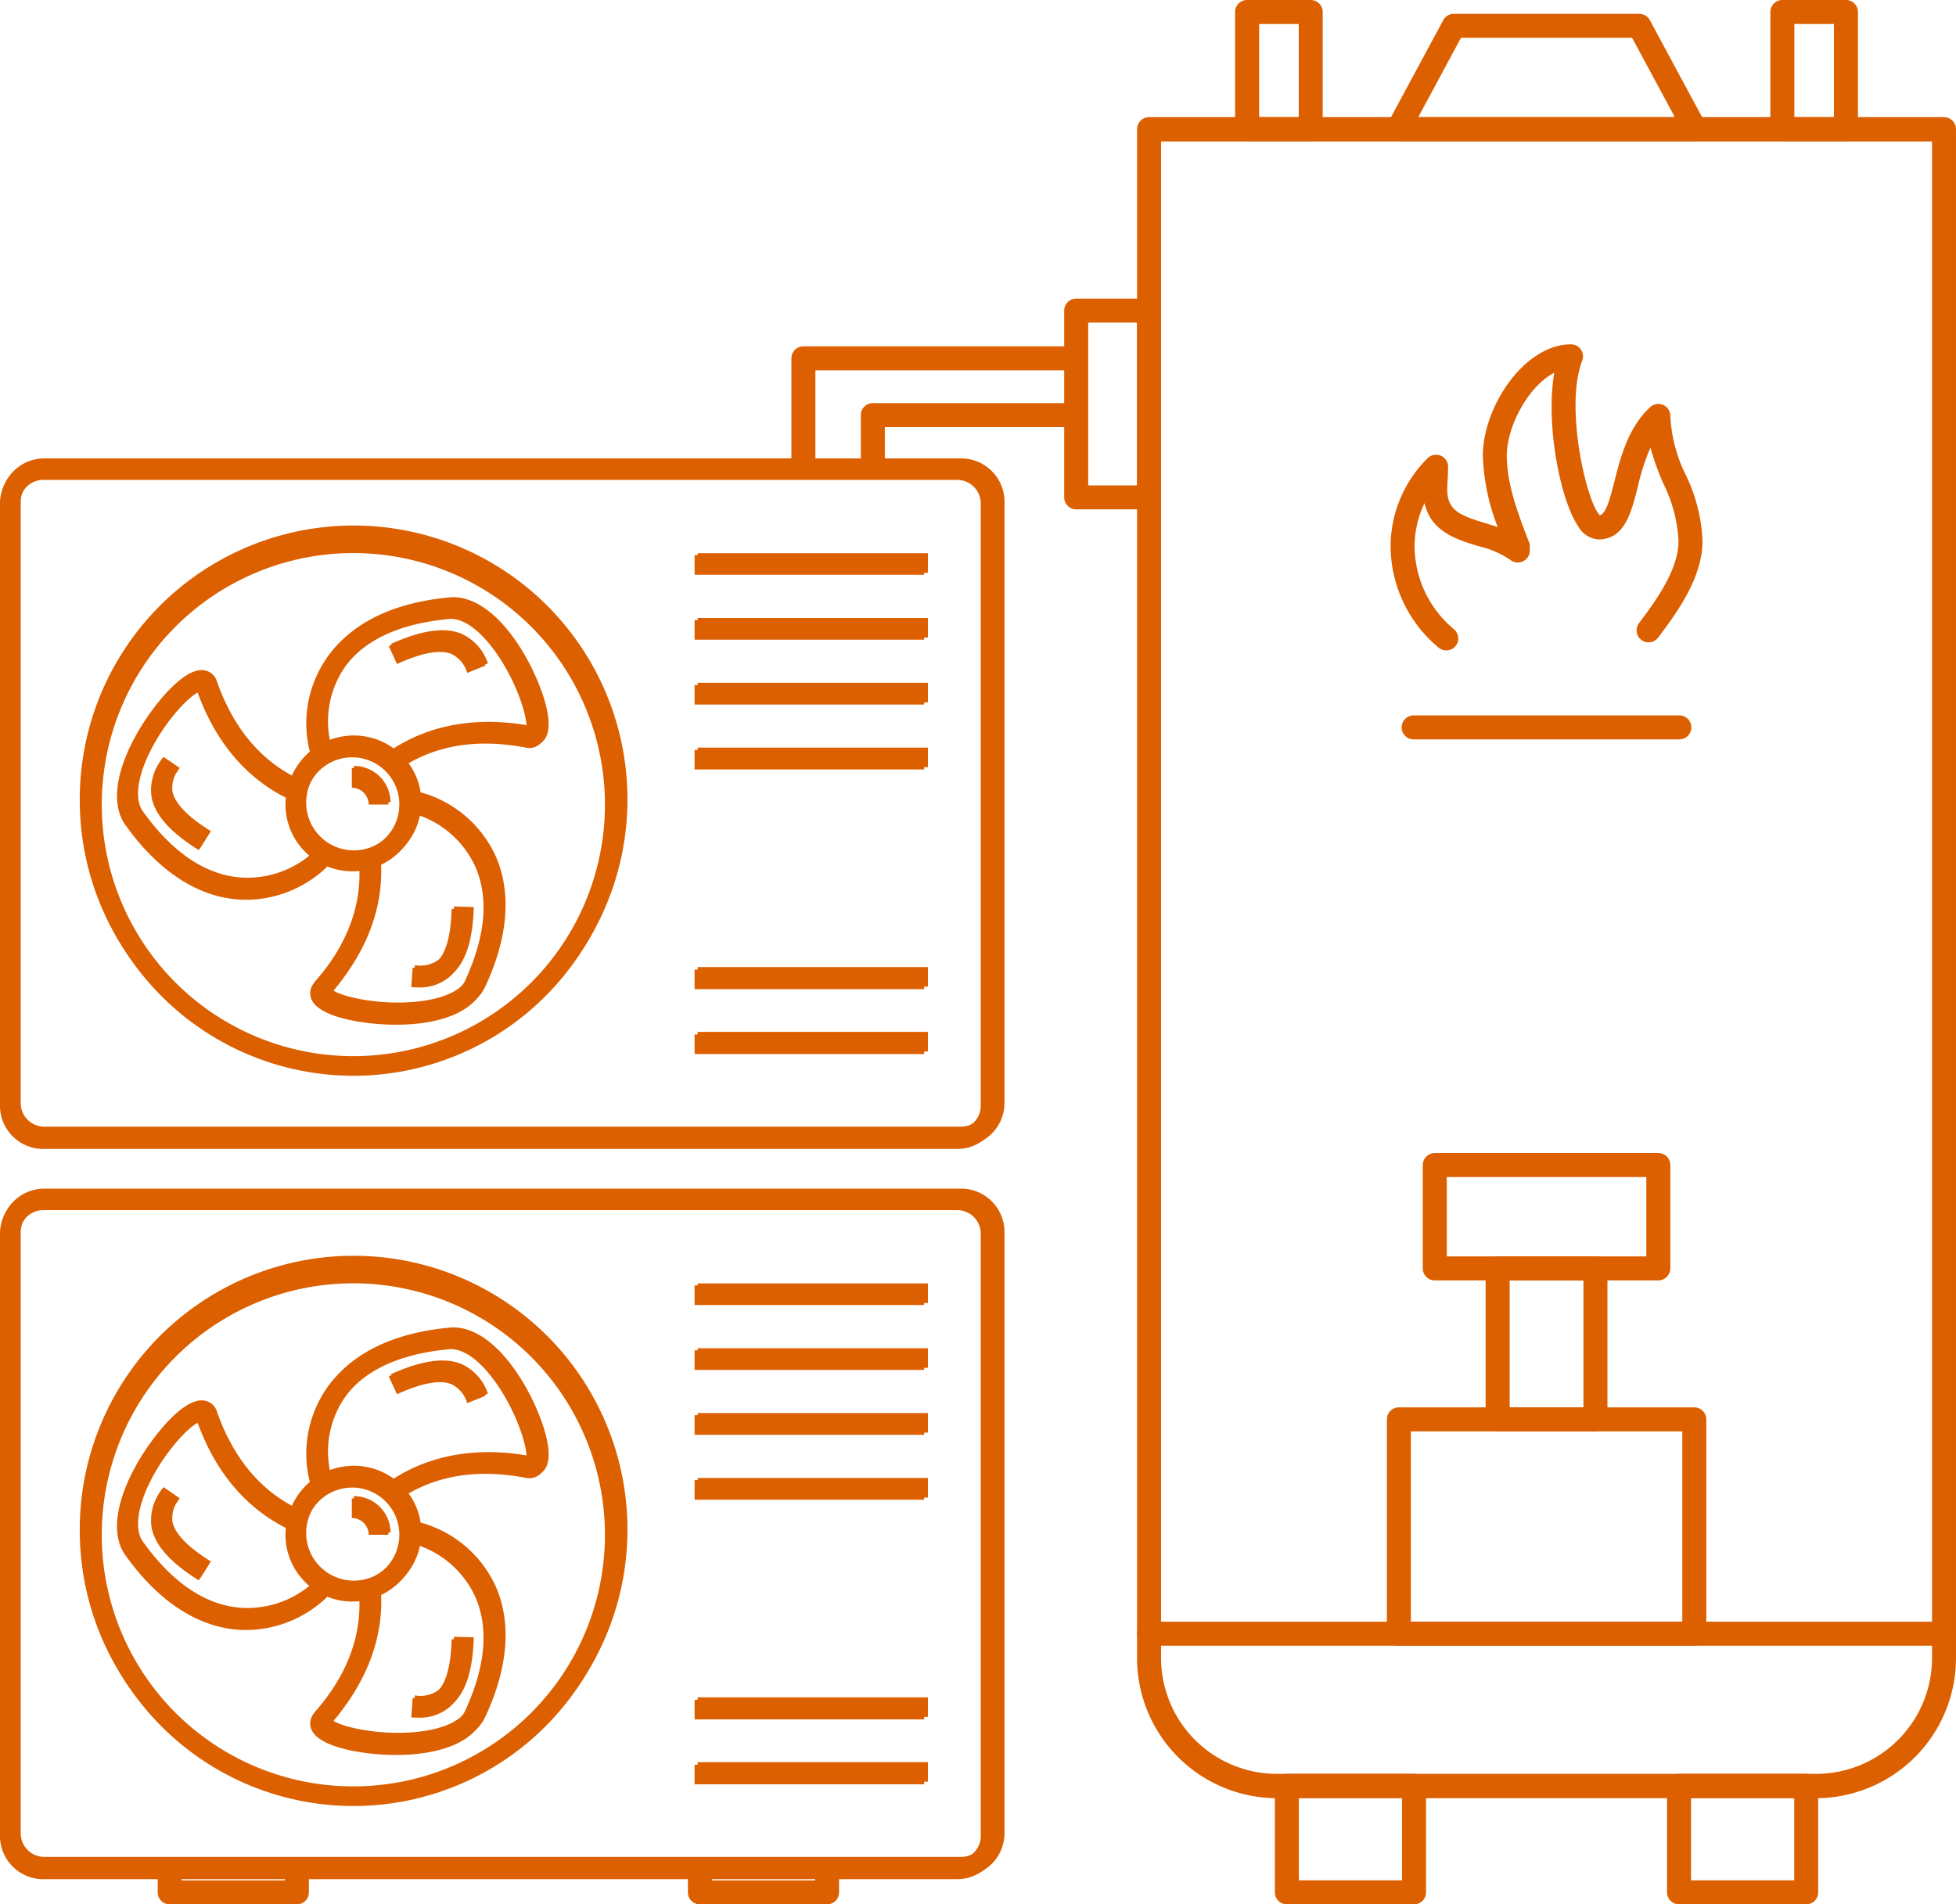 <svg xmlns="http://www.w3.org/2000/svg" width="205.923" height="200.522" viewBox="0 0 205.923 200.522">
  <g id="pac-moteur-gaz" transform="translate(-1308.206 -352.475)">
    <g id="Groupe_754" data-name="Groupe 754" transform="translate(1391.523 352.475)">
      <g id="Groupe_740" data-name="Groupe 740" transform="translate(36.392 12.335)">
        <path id="Tracé_572" data-name="Tracé 572" d="M1559.951,548.049h-56.966a14.756,14.756,0,0,1-14.625-14.851V372.321a1.273,1.273,0,0,1,1.263-1.282h83.688a1.272,1.272,0,0,1,1.262,1.282V533.2A14.756,14.756,0,0,1,1559.951,548.049ZM1490.887,373.6V533.2a12.208,12.208,0,0,0,12.1,12.287h56.966a12.208,12.208,0,0,0,12.1-12.287V373.6Z" transform="translate(-1488.361 -371.039)" fill="#dc5f00"/>
      </g>
      <g id="Groupe_741" data-name="Groupe 741" transform="translate(50.898 186.782)">
        <path id="Tracé_573" data-name="Tracé 573" d="M1524.844,643.31h-13.389a1.262,1.262,0,0,1-1.263-1.263V630.833a1.262,1.262,0,0,1,1.263-1.263h13.389a1.263,1.263,0,0,1,1.263,1.263v11.214A1.262,1.262,0,0,1,1524.844,643.31Zm-12.127-2.525h10.864V632.1h-10.864Z" transform="translate(-1510.192 -629.571)" fill="#dc5f00"/>
      </g>
      <g id="Groupe_742" data-name="Groupe 742" transform="translate(92.186 186.782)">
        <path id="Tracé_574" data-name="Tracé 574" d="M1586.978,643.31H1573.59a1.262,1.262,0,0,1-1.263-1.263V630.833a1.263,1.263,0,0,1,1.263-1.263h13.388a1.262,1.262,0,0,1,1.263,1.263v11.214A1.262,1.262,0,0,1,1586.978,643.31Zm-12.125-2.525h10.863V632.1h-10.863Z" transform="translate(-1572.327 -629.571)" fill="#dc5f00"/>
      </g>
      <g id="Groupe_743" data-name="Groupe 743" transform="translate(36.392 170.761)">
        <path id="Tracé_575" data-name="Tracé 575" d="M1573.313,611.986h-83.688a1.263,1.263,0,1,1,0-2.526h83.688a1.263,1.263,0,0,1,0,2.526Z" transform="translate(-1488.361 -609.46)" fill="#dc5f00"/>
      </g>
      <g id="Groupe_744" data-name="Groupe 744" transform="translate(62.685 148.192)">
        <path id="Tracé_576" data-name="Tracé 576" d="M1560.3,600.59h-31.1a1.262,1.262,0,0,1-1.262-1.262v-22.57a1.263,1.263,0,0,1,1.262-1.263h31.1a1.263,1.263,0,0,1,1.263,1.263v22.57A1.262,1.262,0,0,1,1560.3,600.59Zm-29.842-2.526h28.578V578.02h-28.578Z" transform="translate(-1527.93 -575.495)" fill="#dc5f00"/>
      </g>
      <g id="Groupe_745" data-name="Groupe 745" transform="translate(73.089 132.292)">
        <path id="Tracé_577" data-name="Tracé 577" d="M1555.146,569.991h-10.3a1.262,1.262,0,0,1-1.262-1.263v-15.9a1.262,1.262,0,0,1,1.262-1.263h10.3a1.263,1.263,0,0,1,1.263,1.263v15.9A1.263,1.263,0,0,1,1555.146,569.991Zm-9.032-2.525h7.77V554.091h-7.77Z" transform="translate(-1543.588 -551.566)" fill="#dc5f00"/>
      </g>
      <g id="Groupe_746" data-name="Groupe 746" transform="translate(66.469 121.412)">
        <path id="Tracé_578" data-name="Tracé 578" d="M1558.423,548.6h-23.536a1.263,1.263,0,0,1-1.263-1.263v-10.88a1.262,1.262,0,0,1,1.263-1.263h23.536a1.263,1.263,0,0,1,1.263,1.263v10.88A1.263,1.263,0,0,1,1558.423,548.6Zm-22.273-2.525h21.011v-8.355H1536.15Z" transform="translate(-1533.624 -535.192)" fill="#dc5f00"/>
      </g>
      <g id="Groupe_747" data-name="Groupe 747" transform="translate(62.616 1.457)">
        <path id="Tracé_579" data-name="Tracé 579" d="M1560.33,368.071h-31.241a1.263,1.263,0,0,1-1.112-1.861l5.859-10.879a1.263,1.263,0,0,1,1.112-.664h19.525a1.263,1.263,0,0,1,1.112.664l5.858,10.879a1.263,1.263,0,0,1-1.112,1.861Zm-29.127-2.525h27.014l-4.5-8.354H1535.7Z" transform="translate(-1527.826 -354.667)" fill="#dc5f00"/>
      </g>
      <g id="Groupe_748" data-name="Groupe 748" transform="translate(28.721 31.444)">
        <path id="Tracé_580" data-name="Tracé 580" d="M1485.751,421.989h-7.671a1.263,1.263,0,0,1-1.263-1.263V401.06a1.263,1.263,0,0,1,1.263-1.263h7.671a1.262,1.262,0,0,1,1.263,1.263v19.667A1.262,1.262,0,0,1,1485.751,421.989Zm-6.408-2.525h5.145V402.322h-5.145Z" transform="translate(-1476.817 -399.797)" fill="#dc5f00"/>
      </g>
      <g id="Groupe_749" data-name="Groupe 749" transform="translate(0 36.467)">
        <path id="Tracé_581" data-name="Tracé 581" d="M1436.119,420.926h-2.526V408.617a1.262,1.262,0,0,1,1.263-1.263h28.722v2.525h-27.459Z" transform="translate(-1433.593 -407.355)" fill="#dc5f00"/>
        <path id="Tracé_586" data-name="Tracé 586" d="M1436.119,414.281h-2.526v-5.663a1.262,1.262,0,0,1,1.263-1.263h21.413v2.525h-20.15Z" transform="translate(-1426.284 -401.375)" fill="#dc5f00"/>
      </g>
      <g id="Groupe_750" data-name="Groupe 750" transform="translate(46.715)">
        <path id="Tracé_582" data-name="Tracé 582" d="M1511.854,367.335h-6.7a1.263,1.263,0,0,1-1.263-1.263V353.738a1.263,1.263,0,0,1,1.263-1.263h6.7a1.262,1.262,0,0,1,1.262,1.263v12.335A1.262,1.262,0,0,1,1511.854,367.335Zm-5.433-2.525h4.17V355h-4.17Z" transform="translate(-1503.896 -352.475)" fill="#dc5f00"/>
      </g>
      <g id="Groupe_751" data-name="Groupe 751" transform="translate(103.063)">
        <path id="Tracé_583" data-name="Tracé 583" d="M1596.655,367.335h-6.695a1.263,1.263,0,0,1-1.263-1.263V353.738a1.263,1.263,0,0,1,1.263-1.263h6.695a1.262,1.262,0,0,1,1.262,1.263v12.335A1.262,1.262,0,0,1,1596.655,367.335Zm-5.432-2.525h4.169V355h-4.169Z" transform="translate(-1588.697 -352.475)" fill="#dc5f00"/>
      </g>
      <g id="Groupe_752" data-name="Groupe 752" transform="translate(63.082 36.261)">
        <path id="Tracé_584" data-name="Tracé 584" d="M1534.39,439.273a1.258,1.258,0,0,1-.815-.3,13.968,13.968,0,0,1-5.047-10.628,13.1,13.1,0,0,1,3.893-9.308,1.263,1.263,0,0,1,2.156.892v.216c0,.391-.023.785-.047,1.178-.021.339-.042.677-.042,1.011,0,2.218,1.387,2.742,4.045,3.548.423.128.85.258,1.272.4a22.6,22.6,0,0,1-1.568-7.49c0-5.178,4.37-11.748,9.282-11.748a1.262,1.262,0,0,1,1.179,1.716c-1.892,4.916.5,15.038,1.862,16.281.627-.173,1.021-1.545,1.532-3.568.639-2.518,1.432-5.653,3.763-7.818a1.263,1.263,0,0,1,2.122.925,15.554,15.554,0,0,0,1.612,6.188,17.429,17.429,0,0,1,1.774,6.984c0,3.94-2.8,7.679-4.655,10.153a1.263,1.263,0,1,1-2.021-1.515c1.653-2.205,4.15-5.538,4.15-8.638a15.234,15.234,0,0,0-1.579-6.012,27.855,27.855,0,0,1-1.375-3.824,23.393,23.393,0,0,0-1.344,4.177c-.684,2.7-1.391,5.491-4.117,5.491a2.642,2.642,0,0,1-2.136-1.369c-1.9-2.76-3.468-10.775-2.526-16.183-2.689,1.382-5,5.584-5,8.761,0,2.861,1.106,5.923,2.337,9.071a1.265,1.265,0,0,1,.087.46v.43a1.263,1.263,0,0,1-2.063.977,9.887,9.887,0,0,0-3.324-1.431c-2.275-.69-5.039-1.529-5.693-4.538a10.47,10.47,0,0,0-1.053,4.584,11.443,11.443,0,0,0,4.153,8.7,1.263,1.263,0,0,1-.816,2.227Z" transform="translate(-1528.527 -407.046)" fill="#dc5f00"/>
      </g>
      <g id="Groupe_753" data-name="Groupe 753" transform="translate(64.288 75.329)">
        <path id="Tracé_585" data-name="Tracé 585" d="M1559.5,468.365h-27.9a1.263,1.263,0,1,1,0-2.525h27.9a1.263,1.263,0,1,1,0,2.525Z" transform="translate(-1530.343 -465.84)" fill="#dc5f00"/>
      </g>
    </g>
    <g id="coup-de-pouce-vito-vitogaz-chauffage-pompe-a-chaleur-air-eau-bleu30.png" transform="translate(1308.206 477.638)">
      <g id="coup-de-pouce-vito-vitogaz-chauffage-pompe-a-chaleur-air-eau-bleu30.png-2" transform="translate(0 0.198)">
        <g id="Groupe_568" data-name="Groupe 568">
          <g id="Groupe_559" data-name="Groupe 559" transform="translate(8.657 7.705)">
            <g id="Groupe_552" data-name="Groupe 552" transform="translate(3.662 6.934)">
              <g id="Groupe_549" data-name="Groupe 549" transform="translate(19.926)">
                <path id="Tracé_309" data-name="Tracé 309" d="M1366.259,581.226l-1.213-1.676c2.829-2.021,7.693-4.139,14.869-2.857.092-1.2-1.063-4.932-3.3-8.04-1.655-2.3-3.419-3.544-4.847-3.416-5.232.483-8.97,2.225-11.1,5.177a10.107,10.107,0,0,0-1.591,8.1,4.213,4.213,0,0,0,.266.708l-1.9.841a6.242,6.242,0,0,1-.392-1.068,12.108,12.108,0,0,1,1.927-9.779c1.721-2.378,5.3-5.354,12.6-6.028,2.636-.246,5.506,1.958,7.87,6.042,1.528,2.639,3.353,7.187,2.12,8.9a1.662,1.662,0,0,1-1.728.649C1374.522,577.765,1369.953,578.586,1366.259,581.226Z" transform="translate(-1356.732 -563.166)" fill="#dc5f00"/>
              </g>
              <g id="Groupe_550" data-name="Groupe 550" transform="translate(0 7.681)">
                <path id="Tracé_310" data-name="Tracé 310" d="M1340.321,598.68q-.572,0-1.141-.056c-2.934-.291-7.321-1.885-11.557-7.824-1.528-2.146-1.047-5.715,1.329-9.784,1.537-2.637,4.592-6.489,6.711-6.284a1.652,1.652,0,0,1,1.433,1.163c1.773,5.081,4.773,8.6,8.919,10.458l-.855,1.88c-3.176-1.424-7.452-4.55-9.921-11.363-1.092.52-3.766,3.378-5.36,6.854-1.182,2.577-1.384,4.718-.556,5.882,3.037,4.259,6.425,6.6,10.068,6.963a10.28,10.28,0,0,0,7.854-2.68,4.167,4.167,0,0,0,.477-.579l1.688,1.2a6.062,6.062,0,0,1-.74.878A12.346,12.346,0,0,1,1340.321,598.68Z" transform="translate(-1326.745 -574.725)" fill="#dc5f00"/>
              </g>
              <g id="Groupe_551" data-name="Groupe 551" transform="translate(20.338 20.445)">
                <path id="Tracé_311" data-name="Tracé 311" d="M1366.37,618.283h-.027c-3.068,0-7.952-.706-8.838-2.629a1.635,1.635,0,0,1,.3-1.814c3.545-4.066,5.112-8.406,4.66-12.9l2.068-.205c.347,3.443-.241,8.684-4.949,14.214,1,.68,4.828,1.551,8.655,1.184,2.839-.272,4.81-1.169,5.408-2.463,2.193-4.742,2.544-8.826,1.038-12.141a10.215,10.215,0,0,0-6.261-5.418,4.247,4.247,0,0,0-.747-.122l.2-2.055a6.355,6.355,0,0,1,1.138.2,12.227,12.227,0,0,1,7.566,6.548c1.213,2.67,2.017,7.243-1.044,13.852C1374.43,616.916,1371.09,618.283,1366.37,618.283Z" transform="translate(-1357.353 -593.934)" fill="#dc5f00"/>
              </g>
            </g>
            <g id="Groupe_553" data-name="Groupe 553">
              <path id="Tracé_312" data-name="Tracé 312" d="M1349.6,609.832a28.551,28.551,0,1,1,28.741-28.551A28.551,28.551,0,0,1,1349.6,609.832Zm0-55.038a26.487,26.487,0,1,0,26.664,26.486A26.487,26.487,0,0,0,1349.6,554.794Z" transform="translate(-1321.234 -552.73)" fill="#dc5f00"/>
            </g>
            <g id="Groupe_554" data-name="Groupe 554" transform="translate(21.397 21.506)">
              <path id="Tracé_313" data-name="Tracé 313" d="M1360.423,599.163a7.034,7.034,0,1,1,7.08-7.033A7.034,7.034,0,0,1,1360.423,599.163Zm0-12a4.97,4.97,0,1,0,5,4.97A4.969,4.969,0,0,0,1360.423,587.16Z" transform="translate(-1353.436 -585.096)" fill="#dc5f00"/>
            </g>
            <g id="Groupe_555" data-name="Groupe 555" transform="translate(28.382 24.713)">
              <path id="Tracé_314" data-name="Tracé 314" d="M1367.8,593.749h-2.078a1.771,1.771,0,0,0-1.775-1.763v-2.064A3.844,3.844,0,0,1,1367.8,593.749Z" transform="translate(-1363.947 -589.922)" fill="#dc5f00"/>
            </g>
            <g id="Groupe_556" data-name="Groupe 556" transform="translate(32.275 10.417)">
              <path id="Tracé_315" data-name="Tracé 315" d="M1378.057,572.67a3.17,3.17,0,0,0-1.673-2c-1.2-.474-3.123-.118-5.715,1.063l-.864-1.877c3.174-1.441,5.582-1.8,7.348-1.1a5.193,5.193,0,0,1,2.831,3.145Z" transform="translate(-1369.806 -568.407)" fill="#dc5f00"/>
            </g>
            <g id="Groupe_557" data-name="Groupe 557" transform="translate(7.246 23.763)">
              <path id="Tracé_316" data-name="Tracé 316" d="M1337.163,598.068c-2.954-1.846-4.575-3.645-4.958-5.5a5.154,5.154,0,0,1,1.094-4.077l1.708,1.174a3.149,3.149,0,0,0-.767,2.489c.258,1.256,1.614,2.658,4.028,4.166Z" transform="translate(-1332.139 -588.492)" fill="#dc5f00"/>
            </g>
            <g id="Groupe_558" data-name="Groupe 558" transform="translate(34.641 39.535)">
              <path id="Tracé_317" data-name="Tracé 317" d="M1374.081,620.493c-.248,0-.487-.011-.715-.027l.147-2.06a3.189,3.189,0,0,0,2.546-.611c.956-.864,1.48-2.734,1.556-5.567l2.077.056c-.094,3.465-.826,5.768-2.238,7.04A4.832,4.832,0,0,1,1374.081,620.493Z" transform="translate(-1373.366 -612.228)" fill="#dc5f00"/>
            </g>
          </g>
          <g id="Groupe_560" data-name="Groupe 560">
            <path id="Tracé_318" data-name="Tracé 318" d="M1408.969,613.646h-96.2a4.556,4.556,0,0,1-4.566-4.536V545.672a4.557,4.557,0,0,1,4.566-4.537h96.2a4.557,4.557,0,0,1,4.566,4.537v63.437A4.557,4.557,0,0,1,1408.969,613.646Zm-96.2-70.447a2.483,2.483,0,0,0-2.489,2.473v63.437a2.483,2.483,0,0,0,2.489,2.472h96.2a2.484,2.484,0,0,0,2.489-2.472V545.672a2.485,2.485,0,0,0-2.489-2.473Z" transform="translate(-1308.206 -541.135)" fill="#dc5f00"/>
          </g>
          <g id="Groupe_567" data-name="Groupe 567" transform="translate(73.126 9.989)">
            <g id="Groupe_561" data-name="Groupe 561">
              <rect id="Rectangle_169" data-name="Rectangle 169" width="24.167" height="2.064" fill="#dc5f00"/>
            </g>
            <g id="Groupe_562" data-name="Groupe 562" transform="translate(0 6.834)">
              <rect id="Rectangle_170" data-name="Rectangle 170" width="24.167" height="2.064" fill="#dc5f00"/>
            </g>
            <g id="Groupe_563" data-name="Groupe 563" transform="translate(0 13.668)">
              <rect id="Rectangle_171" data-name="Rectangle 171" width="24.167" height="2.064" fill="#dc5f00"/>
            </g>
            <g id="Groupe_564" data-name="Groupe 564" transform="translate(0 20.502)">
              <rect id="Rectangle_172" data-name="Rectangle 172" width="24.167" height="2.064" fill="#dc5f00"/>
            </g>
            <g id="Groupe_565" data-name="Groupe 565" transform="translate(0 43.634)">
              <rect id="Rectangle_173" data-name="Rectangle 173" width="24.167" height="2.064" fill="#dc5f00"/>
            </g>
            <g id="Groupe_566" data-name="Groupe 566" transform="translate(0 50.468)">
              <rect id="Rectangle_174" data-name="Rectangle 174" width="24.167" height="2.064" fill="#dc5f00"/>
            </g>
          </g>
        </g>
      </g>
      <path id="Color_Overlay" data-name="Color Overlay" d="M1312.936,613.265a4.56,4.56,0,0,1-4.581-4.53V545.369a4.561,4.561,0,0,1,4.581-4.532h96.491a4.562,4.562,0,0,1,4.58,4.532v63.365a4.562,4.562,0,0,1-4.58,4.53Zm-2.5-67.9v63.365a2.486,2.486,0,0,0,2.5,2.471h96.491a2.486,2.486,0,0,0,2.5-2.469V545.369a2.487,2.487,0,0,0-2.5-2.472h-96.491A2.486,2.486,0,0,0,1310.439,545.369Zm6.218,31.682a28.831,28.831,0,1,1,28.83,28.519A28.708,28.708,0,0,1,1316.656,577.051Zm2.084,0a26.747,26.747,0,1,0,26.746-26.456A26.632,26.632,0,0,0,1318.741,577.051Zm62.965,26.236v-2.06h24.241v2.06ZM1350.13,600.2c-3.077,0-7.974-.706-8.862-2.627a1.626,1.626,0,0,1,.3-1.811c3.256-3.716,4.847-7.661,4.746-11.743a7.192,7.192,0,0,1-3.412-.447,2.455,2.455,0,0,1-.2.2,12.41,12.41,0,0,1-8.372,3.284q-.574,0-1.144-.057c-2.943-.29-7.344-1.883-11.593-7.814-1.535-2.144-1.05-5.707,1.329-9.773,1.542-2.633,4.605-6.481,6.73-6.277a1.657,1.657,0,0,1,1.437,1.161c1.627,4.642,4.284,7.978,7.907,9.935a7.068,7.068,0,0,1,2.1-2.7c-.031-.1-.057-.186-.077-.272a12.053,12.053,0,0,1,1.931-9.768c1.728-2.376,5.32-5.348,12.638-6.021,2.645-.246,5.523,1.956,7.894,6.035,1.533,2.635,3.363,7.176,2.126,8.894a1.667,1.667,0,0,1-1.735.649c-4.877-.925-9.128-.315-12.653,1.811a6.951,6.951,0,0,1,1.318,3.146c.1.021.186.043.269.066a12.248,12.248,0,0,1,7.589,6.54c1.217,2.667,2.023,7.232-1.047,13.836-1.106,2.381-4.456,3.746-9.191,3.746Zm-1.756-16.734c.176,3.423-.653,8.289-5.025,13.4,1,.679,4.843,1.55,8.681,1.183,2.848-.272,4.825-1.167,5.424-2.459,2.2-4.736,2.552-8.816,1.042-12.127a10.207,10.207,0,0,0-5.973-5.316A7.055,7.055,0,0,1,1348.374,583.469Zm-24.524-11.346c-1.185,2.574-1.388,4.718-.557,5.875,3.047,4.253,6.445,6.595,10.1,6.956a10.316,10.316,0,0,0,7.641-2.463,6.976,6.976,0,0,1-2.583-6.21c-3.085-1.562-6.929-4.706-9.221-11C1328.132,565.795,1325.449,568.65,1323.85,572.123Zm16.641,4.917a5.019,5.019,0,1,0,5.073-4.964h-.054a5,5,0,0,0-5.019,4.966Zm9.213-5.665c2.91-1.865,7.585-3.588,14.248-2.4.092-1.2-1.068-4.926-3.31-8.032-1.661-2.3-3.429-3.54-4.861-3.412-5.25.482-9,2.223-11.138,5.172a10.033,10.033,0,0,0-1.661,7.774,7.16,7.16,0,0,1,6.724.9Zm32,25.087V594.4h24.241v2.06Zm-29.92-.207.148-2.06a3.21,3.21,0,0,0,2.554-.611c.958-.861,1.484-2.731,1.562-5.56l2.083.056c-.094,3.461-.828,5.762-2.245,7.031a4.858,4.858,0,0,1-3.384,1.168C1352.255,596.279,1352.011,596.268,1351.786,596.255Zm-27.413-19.913a5.138,5.138,0,0,1,1.1-4.073l1.714,1.174a3.136,3.136,0,0,0-.769,2.486c.259,1.255,1.619,2.658,4.04,4.162l-1.11,1.746C1326.384,579.991,1324.757,578.193,1324.373,576.341Zm22.917.7a1.773,1.773,0,0,0-1.781-1.761v-2.06a3.848,3.848,0,0,1,3.864,3.823Zm34.416-3.685V571.3h24.241v2.06Zm0-6.827v-2.06h24.241v2.06Zm-25.695-5.332c-1.2-.474-3.132-.118-5.734,1.058l-.864-1.875c3.184-1.44,5.595-1.8,7.37-1.1a5.2,5.2,0,0,1,2.84,3.141l-1.932.775A3.173,3.173,0,0,0,1356.011,561.2Zm25.695-1.493v-2.06h24.241v2.06Zm0-6.827v-2.06h24.241v2.06Z" transform="translate(-1308.256 -540.837)" fill="#dc5f00"/>
    </g>
    <g id="coup-de-pouce-vito-vitogaz-chauffage-pompe-a-chaleur-air-eau-bleu30.png-2-2" data-name="coup-de-pouce-vito-vitogaz-chauffage-pompe-a-chaleur-air-eau-bleu30.png" transform="translate(1308.206 400.745)">
      <g id="coup-de-pouce-vito-vitogaz-chauffage-pompe-a-chaleur-air-eau-bleu30.png-2-3" data-name="coup-de-pouce-vito-vitogaz-chauffage-pompe-a-chaleur-air-eau-bleu30.png-2" transform="translate(0 0.198)">
        <g id="Groupe_568-2" data-name="Groupe 568">
          <g id="Groupe_559-2" data-name="Groupe 559" transform="translate(8.657 7.705)">
            <g id="Groupe_552-2" data-name="Groupe 552" transform="translate(3.662 6.934)">
              <g id="Groupe_549-2" data-name="Groupe 549" transform="translate(19.926)">
                <path id="Tracé_309-2" data-name="Tracé 309" d="M1366.259,465.508l-1.213-1.676c2.829-2.021,7.693-4.139,14.869-2.857.092-1.2-1.063-4.932-3.3-8.04-1.655-2.3-3.419-3.544-4.847-3.416-5.232.483-8.97,2.225-11.1,5.177a10.107,10.107,0,0,0-1.591,8.1,4.192,4.192,0,0,0,.266.708l-1.9.841a6.244,6.244,0,0,1-.392-1.068,12.108,12.108,0,0,1,1.927-9.779c1.721-2.378,5.3-5.354,12.6-6.027,2.636-.247,5.506,1.958,7.87,6.042,1.528,2.639,3.353,7.187,2.12,8.9a1.661,1.661,0,0,1-1.728.649C1374.522,462.047,1369.953,462.868,1366.259,465.508Z" transform="translate(-1356.732 -447.448)" fill="#dc5f00"/>
              </g>
              <g id="Groupe_550-2" data-name="Groupe 550" transform="translate(0 7.681)">
                <path id="Tracé_310-2" data-name="Tracé 310" d="M1340.321,482.962q-.572,0-1.141-.056c-2.934-.291-7.321-1.885-11.557-7.824-1.528-2.146-1.047-5.715,1.329-9.784,1.537-2.637,4.592-6.489,6.711-6.284a1.654,1.654,0,0,1,1.433,1.163c1.773,5.081,4.773,8.6,8.919,10.458l-.855,1.881c-3.176-1.424-7.452-4.55-9.921-11.363-1.092.52-3.766,3.378-5.36,6.854-1.182,2.577-1.384,4.718-.556,5.882,3.037,4.259,6.425,6.6,10.068,6.963a10.278,10.278,0,0,0,7.854-2.68,4.167,4.167,0,0,0,.477-.579l1.688,1.2a6.072,6.072,0,0,1-.74.878A12.343,12.343,0,0,1,1340.321,482.962Z" transform="translate(-1326.745 -459.007)" fill="#dc5f00"/>
              </g>
              <g id="Groupe_551-2" data-name="Groupe 551" transform="translate(20.338 20.445)">
                <path id="Tracé_311-2" data-name="Tracé 311" d="M1366.37,502.564h-.027c-3.068,0-7.952-.706-8.838-2.629a1.635,1.635,0,0,1,.3-1.814c3.545-4.066,5.112-8.406,4.66-12.9l2.068-.205c.347,3.443-.241,8.684-4.949,14.214,1,.68,4.828,1.551,8.655,1.184,2.839-.272,4.81-1.169,5.408-2.463,2.193-4.742,2.544-8.826,1.038-12.141a10.216,10.216,0,0,0-6.261-5.418,4.316,4.316,0,0,0-.747-.122l.2-2.055a6.421,6.421,0,0,1,1.138.2,12.227,12.227,0,0,1,7.566,6.548c1.213,2.67,2.017,7.243-1.044,13.852C1374.43,501.2,1371.09,502.564,1366.37,502.564Z" transform="translate(-1357.353 -478.216)" fill="#dc5f00"/>
              </g>
            </g>
            <g id="Groupe_553-2" data-name="Groupe 553">
              <path id="Tracé_312-2" data-name="Tracé 312" d="M1349.6,494.114a28.551,28.551,0,1,1,28.741-28.551A28.551,28.551,0,0,1,1349.6,494.114Zm0-55.038a26.487,26.487,0,1,0,26.664,26.486A26.488,26.488,0,0,0,1349.6,439.076Z" transform="translate(-1321.234 -437.012)" fill="#dc5f00"/>
            </g>
            <g id="Groupe_554-2" data-name="Groupe 554" transform="translate(21.397 21.507)">
              <path id="Tracé_313-2" data-name="Tracé 313" d="M1360.423,483.445a7.033,7.033,0,1,1,7.08-7.033A7.033,7.033,0,0,1,1360.423,483.445Zm0-12a4.97,4.97,0,1,0,5,4.97A4.97,4.97,0,0,0,1360.423,471.442Z" transform="translate(-1353.436 -469.379)" fill="#dc5f00"/>
            </g>
            <g id="Groupe_555-2" data-name="Groupe 555" transform="translate(28.382 24.713)">
              <path id="Tracé_314-2" data-name="Tracé 314" d="M1367.8,478.031h-2.078a1.772,1.772,0,0,0-1.775-1.763V474.2A3.844,3.844,0,0,1,1367.8,478.031Z" transform="translate(-1363.947 -474.204)" fill="#dc5f00"/>
            </g>
            <g id="Groupe_556-2" data-name="Groupe 556" transform="translate(32.275 10.417)">
              <path id="Tracé_315-2" data-name="Tracé 315" d="M1378.057,456.952a3.17,3.17,0,0,0-1.673-2c-1.2-.474-3.123-.118-5.715,1.063l-.864-1.876c3.174-1.441,5.582-1.8,7.348-1.1a5.194,5.194,0,0,1,2.831,3.145Z" transform="translate(-1369.806 -452.689)" fill="#dc5f00"/>
            </g>
            <g id="Groupe_557-2" data-name="Groupe 557" transform="translate(7.246 23.763)">
              <path id="Tracé_316-2" data-name="Tracé 316" d="M1337.163,482.35c-2.954-1.846-4.575-3.645-4.958-5.5a5.156,5.156,0,0,1,1.094-4.077l1.708,1.174a3.149,3.149,0,0,0-.767,2.489c.258,1.256,1.614,2.658,4.028,4.166Z" transform="translate(-1332.139 -472.774)" fill="#dc5f00"/>
            </g>
            <g id="Groupe_558-2" data-name="Groupe 558" transform="translate(34.641 39.535)">
              <path id="Tracé_317-2" data-name="Tracé 317" d="M1374.081,504.775c-.248,0-.487-.011-.715-.027l.147-2.06a3.189,3.189,0,0,0,2.546-.611c.956-.864,1.48-2.734,1.556-5.567l2.077.056c-.094,3.465-.826,5.768-2.238,7.039A4.831,4.831,0,0,1,1374.081,504.775Z" transform="translate(-1373.366 -496.51)" fill="#dc5f00"/>
            </g>
          </g>
          <g id="Groupe_560-2" data-name="Groupe 560">
            <path id="Tracé_318-2" data-name="Tracé 318" d="M1408.969,497.928h-96.2a4.556,4.556,0,0,1-4.566-4.536V429.954a4.556,4.556,0,0,1,4.566-4.537h96.2a4.557,4.557,0,0,1,4.566,4.537v63.437A4.557,4.557,0,0,1,1408.969,497.928Zm-96.2-70.447a2.484,2.484,0,0,0-2.489,2.473v63.437a2.483,2.483,0,0,0,2.489,2.472h96.2a2.484,2.484,0,0,0,2.489-2.472V429.954a2.485,2.485,0,0,0-2.489-2.473Z" transform="translate(-1308.206 -425.417)" fill="#dc5f00"/>
          </g>
          <g id="Groupe_567-2" data-name="Groupe 567" transform="translate(73.126 9.989)">
            <g id="Groupe_561-2" data-name="Groupe 561">
              <rect id="Rectangle_169-2" data-name="Rectangle 169" width="24.167" height="2.064" fill="#dc5f00"/>
            </g>
            <g id="Groupe_562-2" data-name="Groupe 562" transform="translate(0 6.834)">
              <rect id="Rectangle_170-2" data-name="Rectangle 170" width="24.167" height="2.064" fill="#dc5f00"/>
            </g>
            <g id="Groupe_563-2" data-name="Groupe 563" transform="translate(0 13.668)">
              <rect id="Rectangle_171-2" data-name="Rectangle 171" width="24.167" height="2.064" fill="#dc5f00"/>
            </g>
            <g id="Groupe_564-2" data-name="Groupe 564" transform="translate(0 20.502)">
              <rect id="Rectangle_172-2" data-name="Rectangle 172" width="24.167" height="2.064" fill="#dc5f00"/>
            </g>
            <g id="Groupe_565-2" data-name="Groupe 565" transform="translate(0 43.634)">
              <rect id="Rectangle_173-2" data-name="Rectangle 173" width="24.167" height="2.064" fill="#dc5f00"/>
            </g>
            <g id="Groupe_566-2" data-name="Groupe 566" transform="translate(0 50.468)">
              <rect id="Rectangle_174-2" data-name="Rectangle 174" width="24.167" height="2.064" fill="#dc5f00"/>
            </g>
          </g>
        </g>
      </g>
      <path id="Color_Overlay-2" data-name="Color Overlay" d="M1312.936,497.547a4.561,4.561,0,0,1-4.581-4.53V429.651a4.562,4.562,0,0,1,4.581-4.532h96.491a4.562,4.562,0,0,1,4.58,4.532v63.365a4.562,4.562,0,0,1-4.58,4.53Zm-2.5-67.9v63.365a2.485,2.485,0,0,0,2.5,2.47h96.491a2.486,2.486,0,0,0,2.5-2.469V429.651a2.487,2.487,0,0,0-2.5-2.473h-96.491A2.486,2.486,0,0,0,1310.439,429.651Zm6.218,31.682a28.831,28.831,0,1,1,28.83,28.519A28.708,28.708,0,0,1,1316.656,461.333Zm2.084,0a26.747,26.747,0,1,0,26.746-26.456A26.632,26.632,0,0,0,1318.741,461.333Zm62.965,26.236v-2.06h24.241v2.06Zm-31.576-3.085c-3.077,0-7.974-.706-8.862-2.627a1.626,1.626,0,0,1,.3-1.811c3.256-3.716,4.847-7.661,4.746-11.743a7.184,7.184,0,0,1-3.412-.447,2.446,2.446,0,0,1-.2.2,12.41,12.41,0,0,1-8.372,3.284q-.574,0-1.144-.056c-2.943-.29-7.344-1.883-11.593-7.814-1.535-2.144-1.05-5.707,1.329-9.773,1.542-2.633,4.605-6.481,6.73-6.277a1.657,1.657,0,0,1,1.437,1.162c1.627,4.642,4.284,7.978,7.907,9.935a7.078,7.078,0,0,1,2.1-2.7c-.031-.1-.057-.186-.077-.272a12.053,12.053,0,0,1,1.931-9.768c1.728-2.376,5.32-5.348,12.638-6.021,2.645-.246,5.523,1.956,7.894,6.035,1.533,2.635,3.363,7.176,2.126,8.894a1.666,1.666,0,0,1-1.735.649c-4.877-.925-9.128-.315-12.653,1.811a6.954,6.954,0,0,1,1.318,3.146c.1.021.186.043.269.066a12.25,12.25,0,0,1,7.589,6.54c1.217,2.667,2.023,7.232-1.047,13.836-1.106,2.381-4.456,3.746-9.191,3.746Zm-1.756-16.734c.176,3.423-.653,8.289-5.025,13.4,1,.679,4.843,1.55,8.681,1.183,2.848-.272,4.825-1.167,5.424-2.458,2.2-4.736,2.552-8.816,1.042-12.127a10.207,10.207,0,0,0-5.973-5.316A7.055,7.055,0,0,1,1348.374,467.751ZM1323.85,456.4c-1.185,2.574-1.388,4.718-.557,5.875,3.047,4.253,6.445,6.595,10.1,6.956a10.316,10.316,0,0,0,7.641-2.463,6.976,6.976,0,0,1-2.583-6.21c-3.085-1.562-6.929-4.706-9.221-11C1328.132,450.077,1325.449,452.932,1323.85,456.4Zm16.641,4.917a5.019,5.019,0,1,0,5.073-4.964h-.054a5,5,0,0,0-5.019,4.966Zm9.213-5.665c2.91-1.865,7.585-3.588,14.248-2.4.092-1.2-1.068-4.926-3.31-8.032-1.661-2.3-3.429-3.54-4.861-3.412-5.25.482-9,2.223-11.138,5.172a10.034,10.034,0,0,0-1.661,7.774,7.164,7.164,0,0,1,6.724.9Zm32,25.087v-2.06h24.241v2.06Zm-29.92-.207.148-2.06a3.21,3.21,0,0,0,2.554-.611c.958-.861,1.484-2.731,1.562-5.56l2.083.056c-.094,3.461-.828,5.762-2.245,7.032a4.855,4.855,0,0,1-3.384,1.167C1352.255,480.561,1352.011,480.55,1351.786,480.537Zm-27.413-19.913a5.138,5.138,0,0,1,1.1-4.073l1.714,1.173a3.136,3.136,0,0,0-.769,2.486c.259,1.255,1.619,2.658,4.04,4.162l-1.11,1.746C1326.384,464.273,1324.757,462.475,1324.373,460.623Zm22.917.7a1.773,1.773,0,0,0-1.781-1.761V457.5a3.848,3.848,0,0,1,3.864,3.823Zm34.416-3.685v-2.06h24.241v2.06Zm0-6.827v-2.06h24.241v2.06Zm-25.695-5.332c-1.2-.474-3.132-.118-5.734,1.059l-.864-1.875c3.184-1.44,5.595-1.8,7.37-1.1a5.2,5.2,0,0,1,2.84,3.141l-1.932.775A3.173,3.173,0,0,0,1356.011,445.478Zm25.695-1.493v-2.06h24.241v2.06Zm0-6.827V435.1h24.241v2.06Z" transform="translate(-1308.256 -425.119)" fill="#dc5f00"/>
    </g>
    <g id="Groupe_756" data-name="Groupe 756" transform="translate(1324.809 549.062)">
      <path id="Tracé_573-2" data-name="Tracé 573" d="M1524.844,648.261h-13.389a1.262,1.262,0,0,1-1.263-1.262v-2.284l15.916-.388V647A1.263,1.263,0,0,1,1524.844,648.261Zm-12.127-2.525h10.864a10.247,10.247,0,0,0,0-1.357c-.06-.029-10.814.249-10.864.27A7.774,7.774,0,0,0,1512.718,645.736Z" transform="translate(-1510.192 -644.326)" fill="#dc5f00"/>
      <path id="Tracé_587" data-name="Tracé 587" d="M1524.844,648.261h-13.389a1.262,1.262,0,0,1-1.263-1.262v-2.284l15.916-.388V647A1.263,1.263,0,0,1,1524.844,648.261Zm-12.127-2.525h10.864a10.247,10.247,0,0,0,0-1.357c-.06-.029-10.814.249-10.864.27A7.774,7.774,0,0,0,1512.718,645.736Z" transform="translate(-1454.376 -644.326)" fill="#dc5f00"/>
    </g>
  </g>
</svg>
